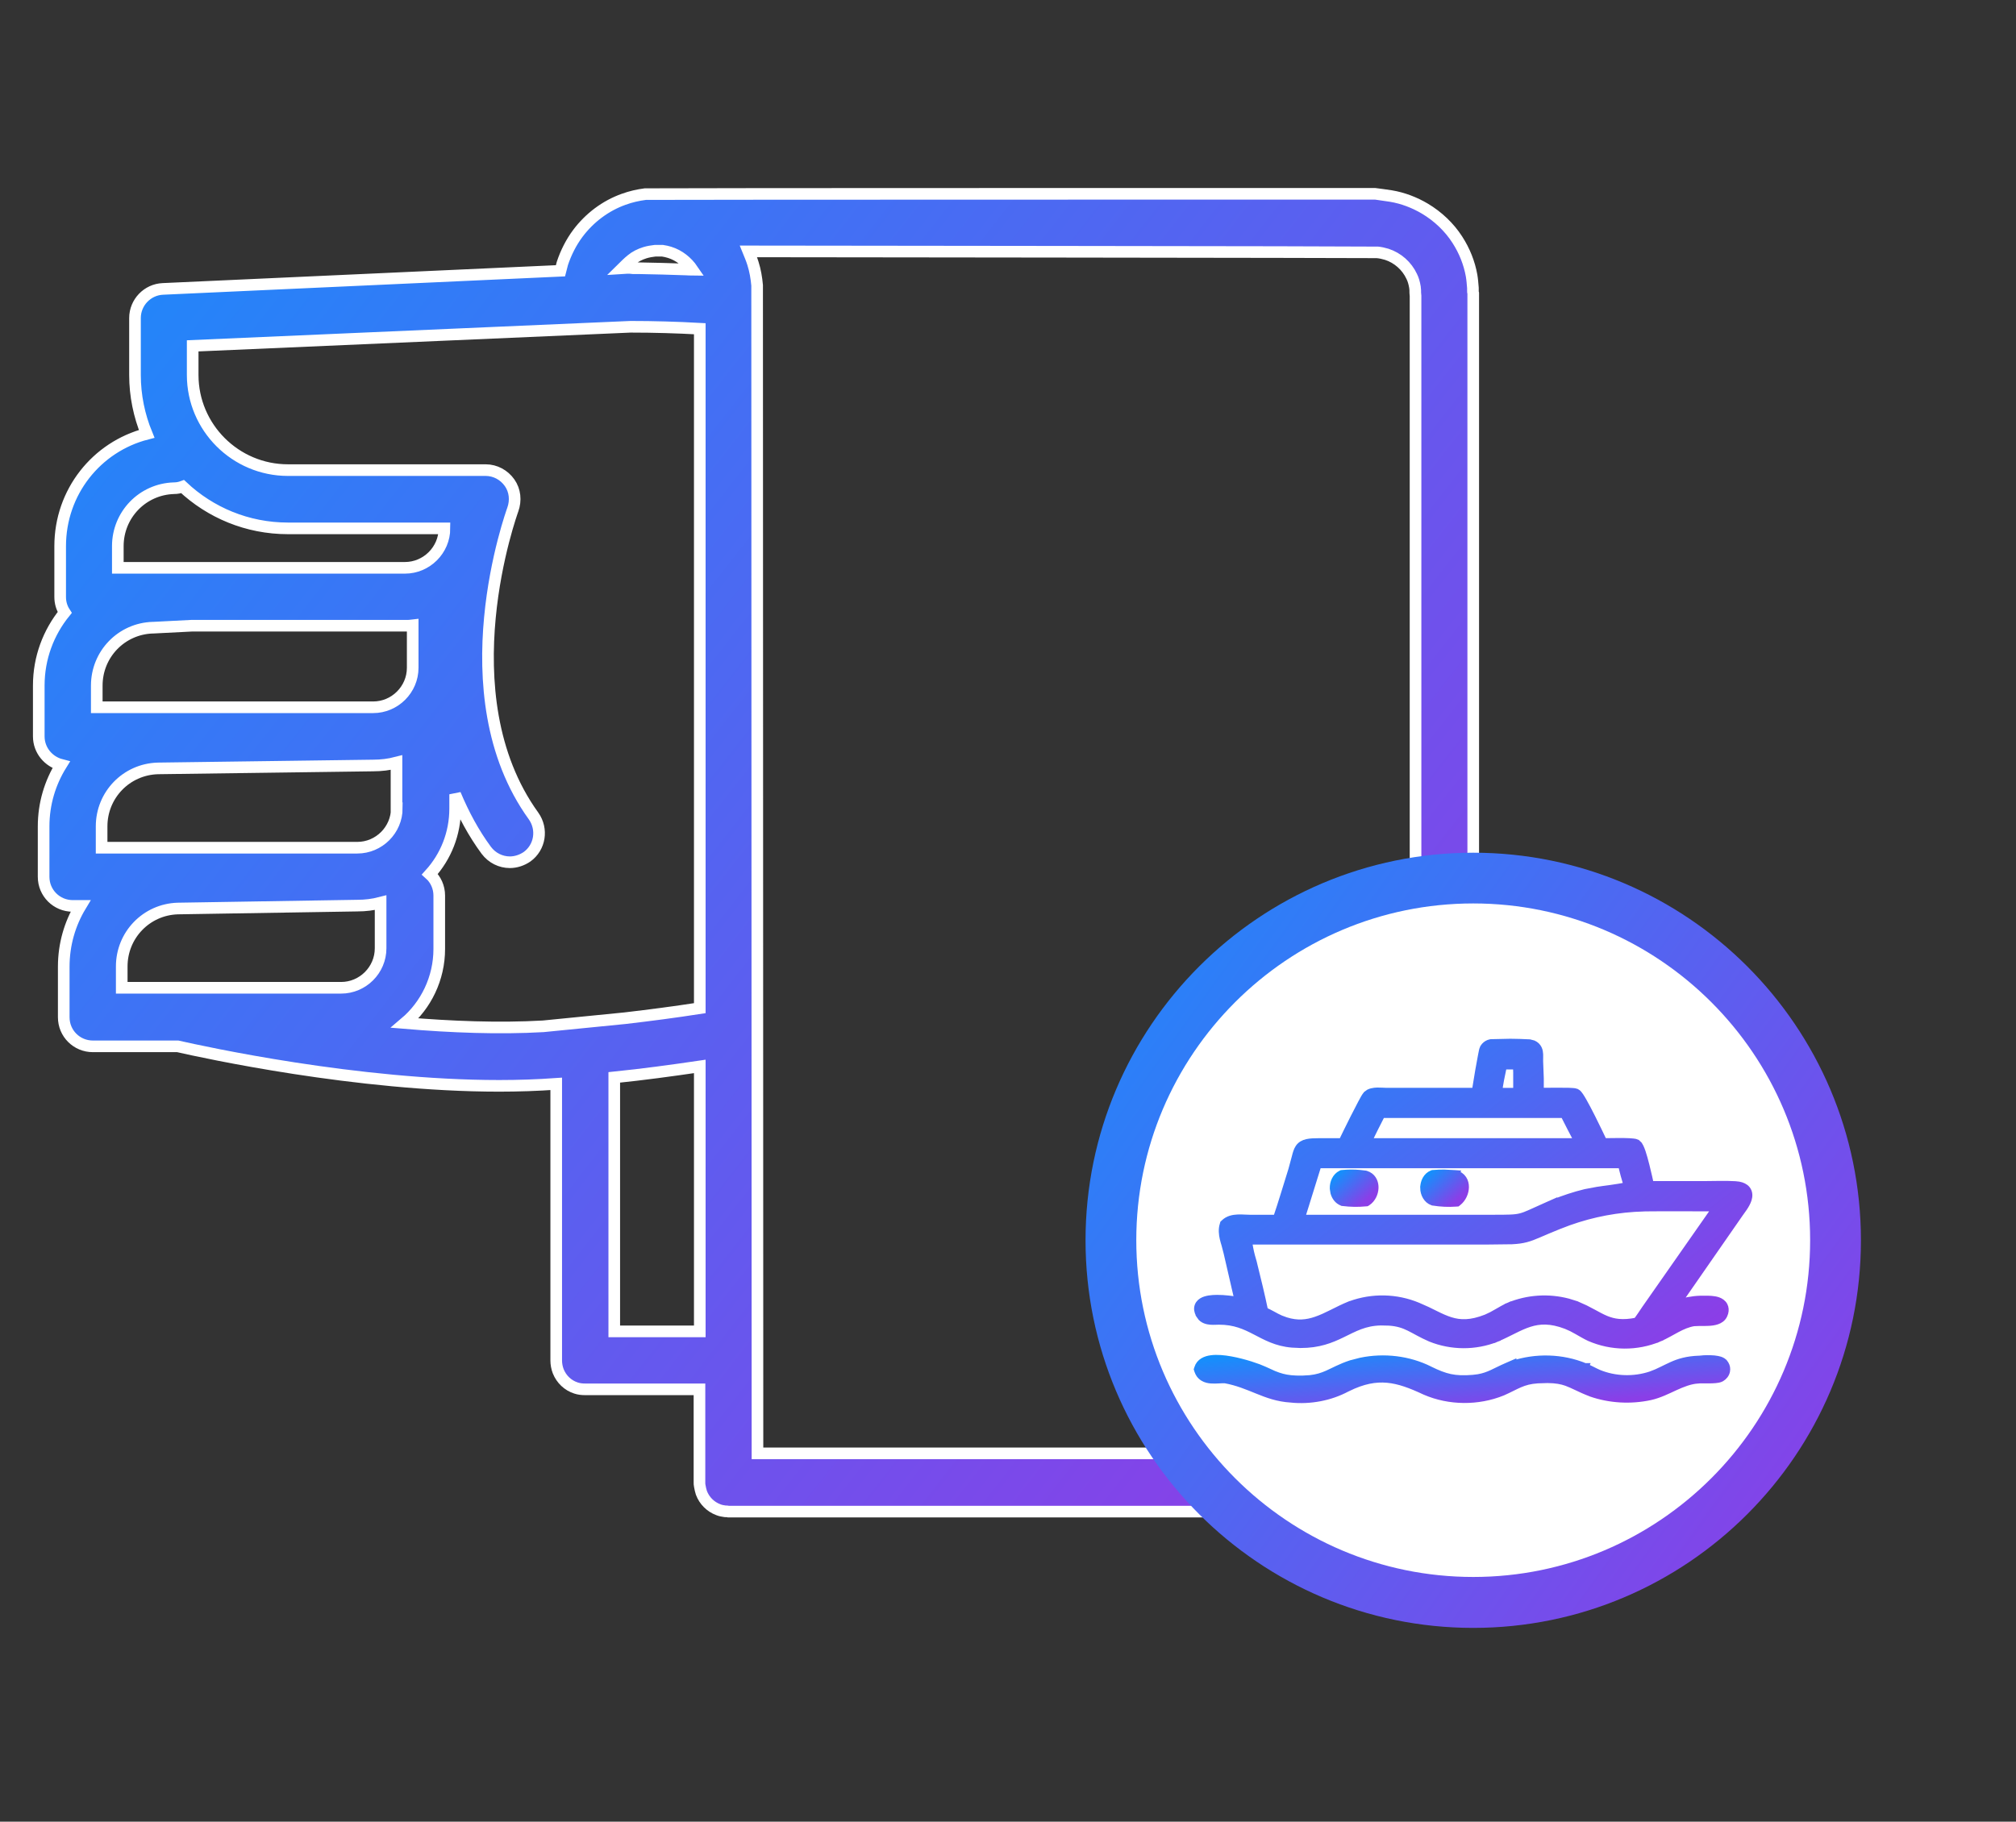 <svg width="52" height="47" viewBox="0 0 52 47" fill="none" xmlns="http://www.w3.org/2000/svg">
<rect x="0" y="0" width="52" height="47" fill="#333333" stroke="none"/>
<path d="M37.992 7.504C37.992 7.479 37.992 7.454 37.992 7.429C37.983 7.321 37.975 7.212 37.958 7.112C37.9 6.786 37.774 6.469 37.59 6.185C37.382 5.86 37.089 5.584 36.755 5.384C36.487 5.225 36.186 5.109 35.877 5.058C35.81 5.05 35.493 5 35.468 5C35.468 5 16.729 5 16.646 5.008C16.454 5.033 16.27 5.075 16.086 5.142C15.618 5.309 15.208 5.618 14.907 6.018C14.732 6.252 14.598 6.519 14.506 6.795C14.489 6.862 14.473 6.92 14.456 6.987C14.314 6.995 4.201 7.454 4.201 7.454C3.8 7.471 3.482 7.805 3.482 8.206V9.675C3.482 10.209 3.591 10.726 3.783 11.194C2.488 11.528 1.552 12.697 1.552 14.091V15.401C1.552 15.551 1.593 15.685 1.669 15.802C1.251 16.319 1 16.971 1 17.688V18.999C1 19.358 1.251 19.65 1.577 19.734C1.293 20.193 1.125 20.735 1.125 21.32V22.622C1.125 23.039 1.46 23.373 1.878 23.373H2.078C1.802 23.832 1.644 24.367 1.644 24.942V26.245C1.644 26.662 1.978 26.996 2.396 26.996H4.585C5.246 27.146 9.207 28.015 12.876 28.015C13.378 28.015 13.871 27.998 14.347 27.964V35.102C14.347 35.194 14.364 35.285 14.398 35.377C14.481 35.586 14.648 35.744 14.857 35.811C14.932 35.836 15.008 35.845 15.091 35.845H18.042V38.249C18.042 38.282 18.042 38.307 18.05 38.34C18.058 38.399 18.075 38.457 18.092 38.516C18.167 38.716 18.326 38.875 18.526 38.95C18.585 38.975 18.643 38.983 18.702 38.992C18.735 38.992 18.76 38.992 18.794 39H37.248C37.281 39 37.306 39 37.34 38.992C37.398 38.983 37.457 38.967 37.515 38.95C37.716 38.875 37.875 38.716 37.95 38.516C37.975 38.457 37.983 38.399 37.992 38.34C37.992 38.307 37.992 38.282 38 38.249V7.571C37.992 7.546 37.992 7.521 37.992 7.504ZM16.286 6.703C16.387 6.619 16.504 6.561 16.637 6.519C16.721 6.494 16.813 6.478 16.896 6.469C16.905 6.469 16.913 6.469 16.922 6.469C16.947 6.469 16.972 6.469 16.997 6.469H17.089C17.156 6.478 17.214 6.494 17.273 6.511C17.515 6.586 17.724 6.753 17.866 6.962C17.808 6.962 17.757 6.953 17.699 6.953C17.289 6.937 16.88 6.928 16.462 6.92C16.42 6.92 16.37 6.92 16.328 6.92C16.278 6.912 16.228 6.912 16.178 6.912L16.052 6.92C16.128 6.845 16.203 6.77 16.286 6.703ZM3.039 14.091C3.039 13.281 3.675 12.621 4.485 12.596C4.569 12.596 4.644 12.58 4.711 12.555C5.421 13.222 6.374 13.632 7.427 13.632H11.464C11.464 14.191 11.004 14.65 10.444 14.65H3.039V14.091ZM10.235 20.852C10.235 21.412 9.776 21.871 9.216 21.871H2.621V21.32C2.621 20.51 3.257 19.851 4.067 19.825L9.625 19.75C9.834 19.75 10.035 19.725 10.227 19.675V20.852H10.235ZM10.453 16.144C10.52 16.144 10.586 16.144 10.645 16.136V17.229C10.645 17.789 10.185 18.248 9.625 18.248H2.496V17.688C2.496 16.879 3.131 16.219 3.942 16.194C3.95 16.194 3.95 16.194 3.959 16.194L4.937 16.144H10.453ZM3.14 24.934C3.14 24.125 3.775 23.465 4.585 23.44L9.216 23.365C9.425 23.365 9.625 23.34 9.817 23.29V24.467C9.817 25.026 9.358 25.485 8.798 25.485H3.14V24.934ZM18.05 34.35H15.844V27.797C16.579 27.722 17.314 27.622 18.05 27.514V34.35ZM18.05 26.011C17.406 26.111 16.763 26.195 16.119 26.27C15.952 26.287 14.013 26.479 14.013 26.479C12.868 26.545 11.631 26.495 10.444 26.395C10.988 25.936 11.33 25.243 11.33 24.483V23.106C11.33 22.889 11.238 22.689 11.088 22.555C11.497 22.104 11.74 21.512 11.74 20.86V20.493C11.957 21.011 12.216 21.495 12.542 21.937C12.693 22.138 12.918 22.246 13.152 22.246C13.303 22.246 13.461 22.196 13.595 22.104C13.93 21.862 14.005 21.395 13.762 21.052C11.489 17.905 13.211 13.197 13.227 13.147C13.311 12.914 13.286 12.655 13.144 12.454C13.002 12.254 12.776 12.129 12.525 12.129H7.427C6.073 12.129 4.97 11.027 4.97 9.675V8.923L16.261 8.431H16.27C16.863 8.431 17.456 8.448 18.05 8.481V26.011ZM36.504 37.497H19.538C19.538 37.497 19.529 7.387 19.529 7.362C19.512 7.17 19.479 6.978 19.421 6.795C19.387 6.686 19.345 6.586 19.304 6.486C19.304 6.486 35.468 6.503 35.526 6.511C35.61 6.519 35.685 6.536 35.769 6.561C36.053 6.653 36.287 6.862 36.412 7.129C36.454 7.212 36.479 7.304 36.496 7.404C36.496 7.429 36.504 7.454 36.504 7.479C36.504 7.529 36.504 7.579 36.512 7.638V37.497H36.504Z" fill="url(#paint0_linear_1456_46916)" stroke="white" stroke-width="0.3"/>
<circle cx="38" cy="32" r="9" fill="white"/>
<path fill-rule="evenodd" clip-rule="evenodd" d="M38.001 23.309C33.208 23.309 29.309 27.207 29.309 31.997C29.309 36.788 33.208 40.686 38.001 40.686C42.791 40.686 46.69 36.788 46.69 31.997C46.69 27.207 42.791 23.309 38.001 23.309ZM38.001 42C32.486 42 28 37.514 28 32C28 26.486 32.486 22 38.001 22C43.513 22 48 26.486 48 32C48 37.514 43.514 42 38.001 42Z" fill="url(#paint1_linear_1456_46916)"/>
<path d="M39.443 26.915H39.451L39.546 26.94C39.575 26.953 39.6 26.97 39.622 26.991C39.666 27.034 39.687 27.086 39.696 27.134C39.705 27.18 39.705 27.228 39.704 27.269C39.703 27.313 39.702 27.348 39.703 27.382L39.72 27.824C39.722 27.938 39.721 28.052 39.72 28.166C39.823 28.165 39.981 28.163 40.143 28.163C40.255 28.163 40.366 28.163 40.453 28.165C40.497 28.166 40.536 28.169 40.566 28.171C40.581 28.172 40.596 28.173 40.608 28.175L40.654 28.188L40.69 28.211C40.699 28.219 40.706 28.228 40.711 28.233C40.724 28.248 40.736 28.265 40.749 28.284C40.775 28.322 40.804 28.372 40.836 28.428C40.9 28.541 40.977 28.688 41.052 28.837C41.176 29.084 41.298 29.341 41.357 29.465C41.389 29.464 41.43 29.465 41.476 29.464C41.558 29.463 41.658 29.461 41.756 29.461C41.853 29.461 41.95 29.462 42.026 29.466C42.065 29.468 42.1 29.47 42.128 29.474C42.142 29.475 42.156 29.477 42.169 29.48L42.217 29.498L42.268 29.547C42.279 29.563 42.288 29.581 42.297 29.599C42.314 29.634 42.331 29.679 42.348 29.727C42.381 29.825 42.415 29.949 42.446 30.073C42.494 30.261 42.537 30.46 42.562 30.572H43.976C44.225 30.572 44.497 30.559 44.756 30.575L44.847 30.585C44.932 30.601 45.003 30.633 45.049 30.689C45.114 30.77 45.106 30.867 45.083 30.94C45.06 31.015 45.016 31.09 44.974 31.153L44.855 31.321L43.24 33.648C43.437 33.578 43.644 33.537 43.853 33.53H43.991C44.065 33.529 44.203 33.528 44.31 33.566C44.366 33.586 44.43 33.623 44.465 33.691C44.492 33.745 44.495 33.804 44.48 33.864L44.458 33.924C44.422 34.005 44.351 34.049 44.282 34.072C44.214 34.096 44.135 34.105 44.062 34.108C43.987 34.112 43.91 34.111 43.845 34.11L43.688 34.116C43.531 34.142 43.389 34.205 43.244 34.282C43.103 34.357 42.949 34.45 42.787 34.52L42.784 34.514L42.786 34.52C42.217 34.757 41.572 34.751 41.007 34.506L41.004 34.505C40.896 34.454 40.792 34.392 40.694 34.336C40.645 34.308 40.596 34.281 40.547 34.256L40.399 34.19C39.996 34.037 39.711 34.053 39.449 34.136C39.315 34.178 39.184 34.239 39.044 34.309C38.905 34.377 38.755 34.455 38.589 34.526L38.584 34.517L38.587 34.527C38.047 34.739 37.442 34.736 36.904 34.52L36.901 34.519C36.424 34.31 36.289 34.134 35.834 34.102L35.617 34.097C35.193 34.105 34.929 34.26 34.609 34.415C34.327 34.552 34.013 34.681 33.541 34.679L33.329 34.669C32.925 34.636 32.65 34.477 32.383 34.339C32.117 34.201 31.851 34.077 31.442 34.077C31.415 34.077 31.385 34.079 31.345 34.08C31.307 34.081 31.264 34.082 31.221 34.078C31.14 34.071 31.029 34.047 30.965 33.95L30.966 33.949C30.923 33.885 30.894 33.816 30.901 33.746C30.909 33.67 30.955 33.616 31.009 33.583C31.06 33.551 31.124 33.534 31.186 33.523C31.25 33.513 31.321 33.508 31.393 33.508C31.584 33.507 31.801 33.537 31.946 33.562C31.924 33.454 31.896 33.345 31.87 33.23L31.643 32.245H31.642C31.632 32.204 31.619 32.159 31.605 32.108C31.59 32.059 31.574 32.005 31.561 31.95C31.537 31.843 31.522 31.718 31.56 31.6L31.567 31.575L31.585 31.558C31.683 31.462 31.813 31.439 31.925 31.434C31.982 31.431 32.039 31.433 32.091 31.436C32.145 31.438 32.191 31.441 32.234 31.441H32.933C33.074 31.027 33.197 30.607 33.33 30.185L33.421 29.848C33.442 29.763 33.465 29.682 33.507 29.619C33.555 29.548 33.623 29.509 33.713 29.488C33.797 29.469 33.907 29.465 34.05 29.465H34.623C34.682 29.342 34.801 29.097 34.92 28.861C34.992 28.719 35.063 28.58 35.121 28.471C35.15 28.416 35.176 28.368 35.197 28.332C35.208 28.314 35.217 28.298 35.226 28.285C35.233 28.274 35.243 28.259 35.254 28.247L35.319 28.2C35.342 28.189 35.366 28.181 35.388 28.176C35.433 28.165 35.481 28.16 35.525 28.159C35.57 28.158 35.615 28.16 35.653 28.162C35.694 28.164 35.724 28.166 35.747 28.166H38.062C38.081 28.045 38.115 27.834 38.15 27.631C38.174 27.495 38.198 27.361 38.218 27.258C38.228 27.206 38.237 27.161 38.244 27.127C38.248 27.11 38.251 27.095 38.254 27.083C38.256 27.075 38.262 27.057 38.27 27.042L38.272 27.038L38.305 26.993C38.342 26.953 38.392 26.924 38.446 26.913L38.462 26.911L38.952 26.9C39.116 26.901 39.28 26.906 39.443 26.915ZM42.154 31.167C41.493 31.21 40.843 31.358 40.23 31.605H40.228C39.988 31.701 39.823 31.774 39.691 31.83C39.561 31.886 39.46 31.926 39.355 31.953C39.251 31.98 39.144 31.995 38.997 32.002L38.401 32.009H32.191C32.213 32.144 32.237 32.279 32.272 32.411L32.32 32.58L32.321 32.586L32.477 33.227C32.525 33.426 32.568 33.625 32.61 33.823C32.68 33.854 32.746 33.887 32.807 33.921C32.884 33.963 32.954 34.003 33.028 34.034L33.161 34.083C33.463 34.179 33.712 34.15 33.949 34.068C34.088 34.021 34.224 33.956 34.366 33.885C34.507 33.815 34.656 33.738 34.815 33.674L34.832 33.667H34.836C35.396 33.462 36.016 33.475 36.566 33.704L36.805 33.81C36.88 33.846 36.951 33.882 37.019 33.915C37.156 33.983 37.281 34.041 37.41 34.081C37.661 34.159 37.935 34.17 38.34 34.01L38.48 33.944C38.526 33.92 38.572 33.894 38.62 33.866C38.714 33.812 38.813 33.753 38.92 33.705L38.924 33.714L38.922 33.704C39.405 33.504 39.942 33.469 40.445 33.602L40.658 33.668L40.661 33.67L40.884 33.77C40.953 33.805 41.017 33.838 41.077 33.871C41.199 33.937 41.304 33.996 41.414 34.042C41.621 34.128 41.85 34.169 42.221 34.094C42.299 33.994 42.364 33.889 42.444 33.773L44.275 31.154C43.661 31.153 43.05 31.147 42.438 31.154L42.154 31.167ZM33.643 31.155C33.611 31.257 33.582 31.349 33.553 31.441H38.469C38.911 31.441 39.075 31.441 39.228 31.401C39.304 31.382 39.38 31.352 39.487 31.304L39.929 31.105L40.069 31.043V31.047C40.337 30.938 40.612 30.847 40.893 30.778H40.894L41.203 30.72C41.308 30.703 41.415 30.69 41.518 30.676C41.685 30.653 41.843 30.628 41.983 30.597C41.926 30.413 41.875 30.227 41.833 30.04H33.99L33.643 31.155ZM35.634 28.744C35.511 28.986 35.388 29.225 35.273 29.466H40.716C40.59 29.227 40.464 28.986 40.343 28.744H35.634ZM38.696 27.852C38.674 27.966 38.657 28.073 38.651 28.167H39.131V27.68L39.127 27.533C39.127 27.52 39.128 27.506 39.128 27.492H38.77C38.748 27.606 38.719 27.735 38.696 27.852Z" fill="url(#paint2_linear_1456_46916)" stroke="url(#paint3_linear_1456_46916)" stroke-width="0.2"/>
<path d="M35.068 30.284L35.214 30.301L35.227 30.304L35.287 30.328C35.414 30.394 35.461 30.528 35.457 30.648C35.453 30.783 35.386 30.931 35.267 31.01L35.246 31.023L35.222 31.025C35.029 31.044 34.835 31.04 34.643 31.016L34.63 31.015L34.619 31.01C34.516 30.97 34.447 30.877 34.417 30.77L34.4 30.662C34.396 30.515 34.462 30.361 34.593 30.296L34.609 30.288L34.628 30.286C34.774 30.272 34.922 30.271 35.068 30.284Z" fill="url(#paint4_linear_1456_46916)" stroke="url(#paint5_linear_1456_46916)" stroke-width="0.2"/>
<path d="M37.523 30.289L37.537 30.29L37.536 30.292C37.623 30.312 37.69 30.358 37.733 30.424C37.775 30.487 37.79 30.561 37.789 30.632C37.786 30.77 37.719 30.92 37.607 31.01L37.583 31.029L37.552 31.031C37.358 31.045 37.163 31.036 36.971 31.005L36.962 31.004L36.954 31.001C36.812 30.952 36.734 30.799 36.732 30.649L36.733 30.648C36.732 30.5 36.805 30.347 36.943 30.292L36.957 30.287L36.972 30.286C37.064 30.278 37.156 30.275 37.248 30.275L37.523 30.289Z" fill="url(#paint6_linear_1456_46916)" stroke="url(#paint7_linear_1456_46916)" stroke-width="0.2"/>
<path d="M31.243 35.065C31.39 35.045 31.57 35.062 31.744 35.094C32.094 35.157 32.462 35.286 32.597 35.35L32.853 35.466C32.929 35.497 32.999 35.521 33.07 35.54C33.211 35.577 33.363 35.594 33.589 35.591L33.792 35.579C33.977 35.559 34.11 35.514 34.236 35.459C34.402 35.386 34.585 35.28 34.846 35.194H34.847L35.101 35.128C35.7 35.003 36.34 35.08 36.874 35.349H36.873C37.076 35.449 37.236 35.513 37.403 35.549C37.571 35.584 37.752 35.592 37.998 35.571L38.128 35.555C38.412 35.507 38.571 35.39 38.873 35.259L39.013 35.198V35.21C39.613 35.009 40.292 35.026 40.876 35.268H40.877L40.839 35.357L40.877 35.269C40.94 35.295 41.001 35.325 41.058 35.353C41.116 35.383 41.17 35.41 41.227 35.435C41.649 35.61 42.145 35.627 42.584 35.48L42.734 35.421C42.782 35.4 42.826 35.379 42.87 35.357C42.956 35.316 43.044 35.271 43.133 35.231C43.316 35.15 43.518 35.088 43.819 35.077V35.076C43.879 35.069 44.002 35.061 44.122 35.065C44.182 35.066 44.245 35.072 44.3 35.083C44.338 35.091 44.383 35.102 44.422 35.126L44.457 35.154L44.461 35.157L44.495 35.204C44.524 35.254 44.536 35.312 44.524 35.371C44.51 35.448 44.459 35.51 44.393 35.549L44.391 35.55C44.349 35.573 44.292 35.581 44.247 35.585C44.196 35.59 44.137 35.591 44.08 35.592C43.959 35.593 43.851 35.588 43.793 35.593L43.794 35.594C43.582 35.611 43.394 35.688 43.196 35.778C43.003 35.867 42.794 35.973 42.562 36.025H42.56C42.058 36.133 41.526 36.102 41.047 35.937L41.044 35.935C40.896 35.879 40.78 35.825 40.68 35.777C40.579 35.73 40.497 35.69 40.41 35.659C40.283 35.614 40.14 35.585 39.916 35.583L39.661 35.591C39.265 35.617 39.117 35.749 38.756 35.908L38.754 35.909C38.125 36.166 37.382 36.16 36.761 35.89L36.759 35.889C36.398 35.72 36.094 35.604 35.783 35.576C35.476 35.548 35.153 35.606 34.76 35.8L34.739 35.81H34.738C34.311 36.039 33.799 36.138 33.294 36.087V36.086C32.961 36.066 32.696 35.967 32.437 35.862C32.176 35.757 31.923 35.647 31.597 35.588C31.547 35.586 31.493 35.59 31.433 35.593C31.371 35.596 31.303 35.599 31.238 35.594C31.174 35.589 31.104 35.575 31.043 35.538C30.995 35.509 30.955 35.469 30.928 35.416L30.904 35.358L30.895 35.329L30.904 35.301C30.951 35.144 31.101 35.083 31.243 35.065Z" fill="url(#paint8_linear_1456_46916)" stroke="url(#paint9_linear_1456_46916)" stroke-width="0.2"/>
<defs>
<linearGradient id="paint0_linear_1456_46916" x1="15.127" y1="-24.75" x2="57.812" y2="8.6" gradientUnits="userSpaceOnUse">
<stop stop-color="#0997FE"/>
<stop offset="1" stop-color="#8B3EE7"/>
</linearGradient>
<linearGradient id="paint1_linear_1456_46916" x1="35.636" y1="4.5" x2="60.155" y2="22.103" gradientUnits="userSpaceOnUse">
<stop stop-color="#0997FE"/>
<stop offset="1" stop-color="#8B3EE7"/>
</linearGradient>
<linearGradient id="paint2_linear_1456_46916" x1="36.345" y1="20.355" x2="45.797" y2="32.866" gradientUnits="userSpaceOnUse">
<stop stop-color="#0997FE"/>
<stop offset="1" stop-color="#8B3EE7"/>
</linearGradient>
<linearGradient id="paint3_linear_1456_46916" x1="36.345" y1="20.355" x2="45.797" y2="32.866" gradientUnits="userSpaceOnUse">
<stop stop-color="#0997FE"/>
<stop offset="1" stop-color="#8B3EE7"/>
</linearGradient>
<linearGradient id="paint4_linear_1456_46916" x1="34.827" y1="29.883" x2="35.552" y2="30.676" gradientUnits="userSpaceOnUse">
<stop stop-color="#0997FE"/>
<stop offset="1" stop-color="#8B3EE7"/>
</linearGradient>
<linearGradient id="paint5_linear_1456_46916" x1="34.827" y1="29.883" x2="35.552" y2="30.676" gradientUnits="userSpaceOnUse">
<stop stop-color="#0997FE"/>
<stop offset="1" stop-color="#8B3EE7"/>
</linearGradient>
<linearGradient id="paint6_linear_1456_46916" x1="37.159" y1="29.883" x2="37.884" y2="30.676" gradientUnits="userSpaceOnUse">
<stop stop-color="#0997FE"/>
<stop offset="1" stop-color="#8B3EE7"/>
</linearGradient>
<linearGradient id="paint7_linear_1456_46916" x1="37.159" y1="29.883" x2="37.884" y2="30.676" gradientUnits="userSpaceOnUse">
<stop stop-color="#0997FE"/>
<stop offset="1" stop-color="#8B3EE7"/>
</linearGradient>
<linearGradient id="paint8_linear_1456_46916" x1="36.127" y1="34.418" x2="36.317" y2="36.585" gradientUnits="userSpaceOnUse">
<stop stop-color="#0997FE"/>
<stop offset="1" stop-color="#8B3EE7"/>
</linearGradient>
<linearGradient id="paint9_linear_1456_46916" x1="36.127" y1="34.418" x2="36.317" y2="36.585" gradientUnits="userSpaceOnUse">
<stop stop-color="#0997FE"/>
<stop offset="1" stop-color="#8B3EE7"/>
</linearGradient>
</defs>
</svg>
